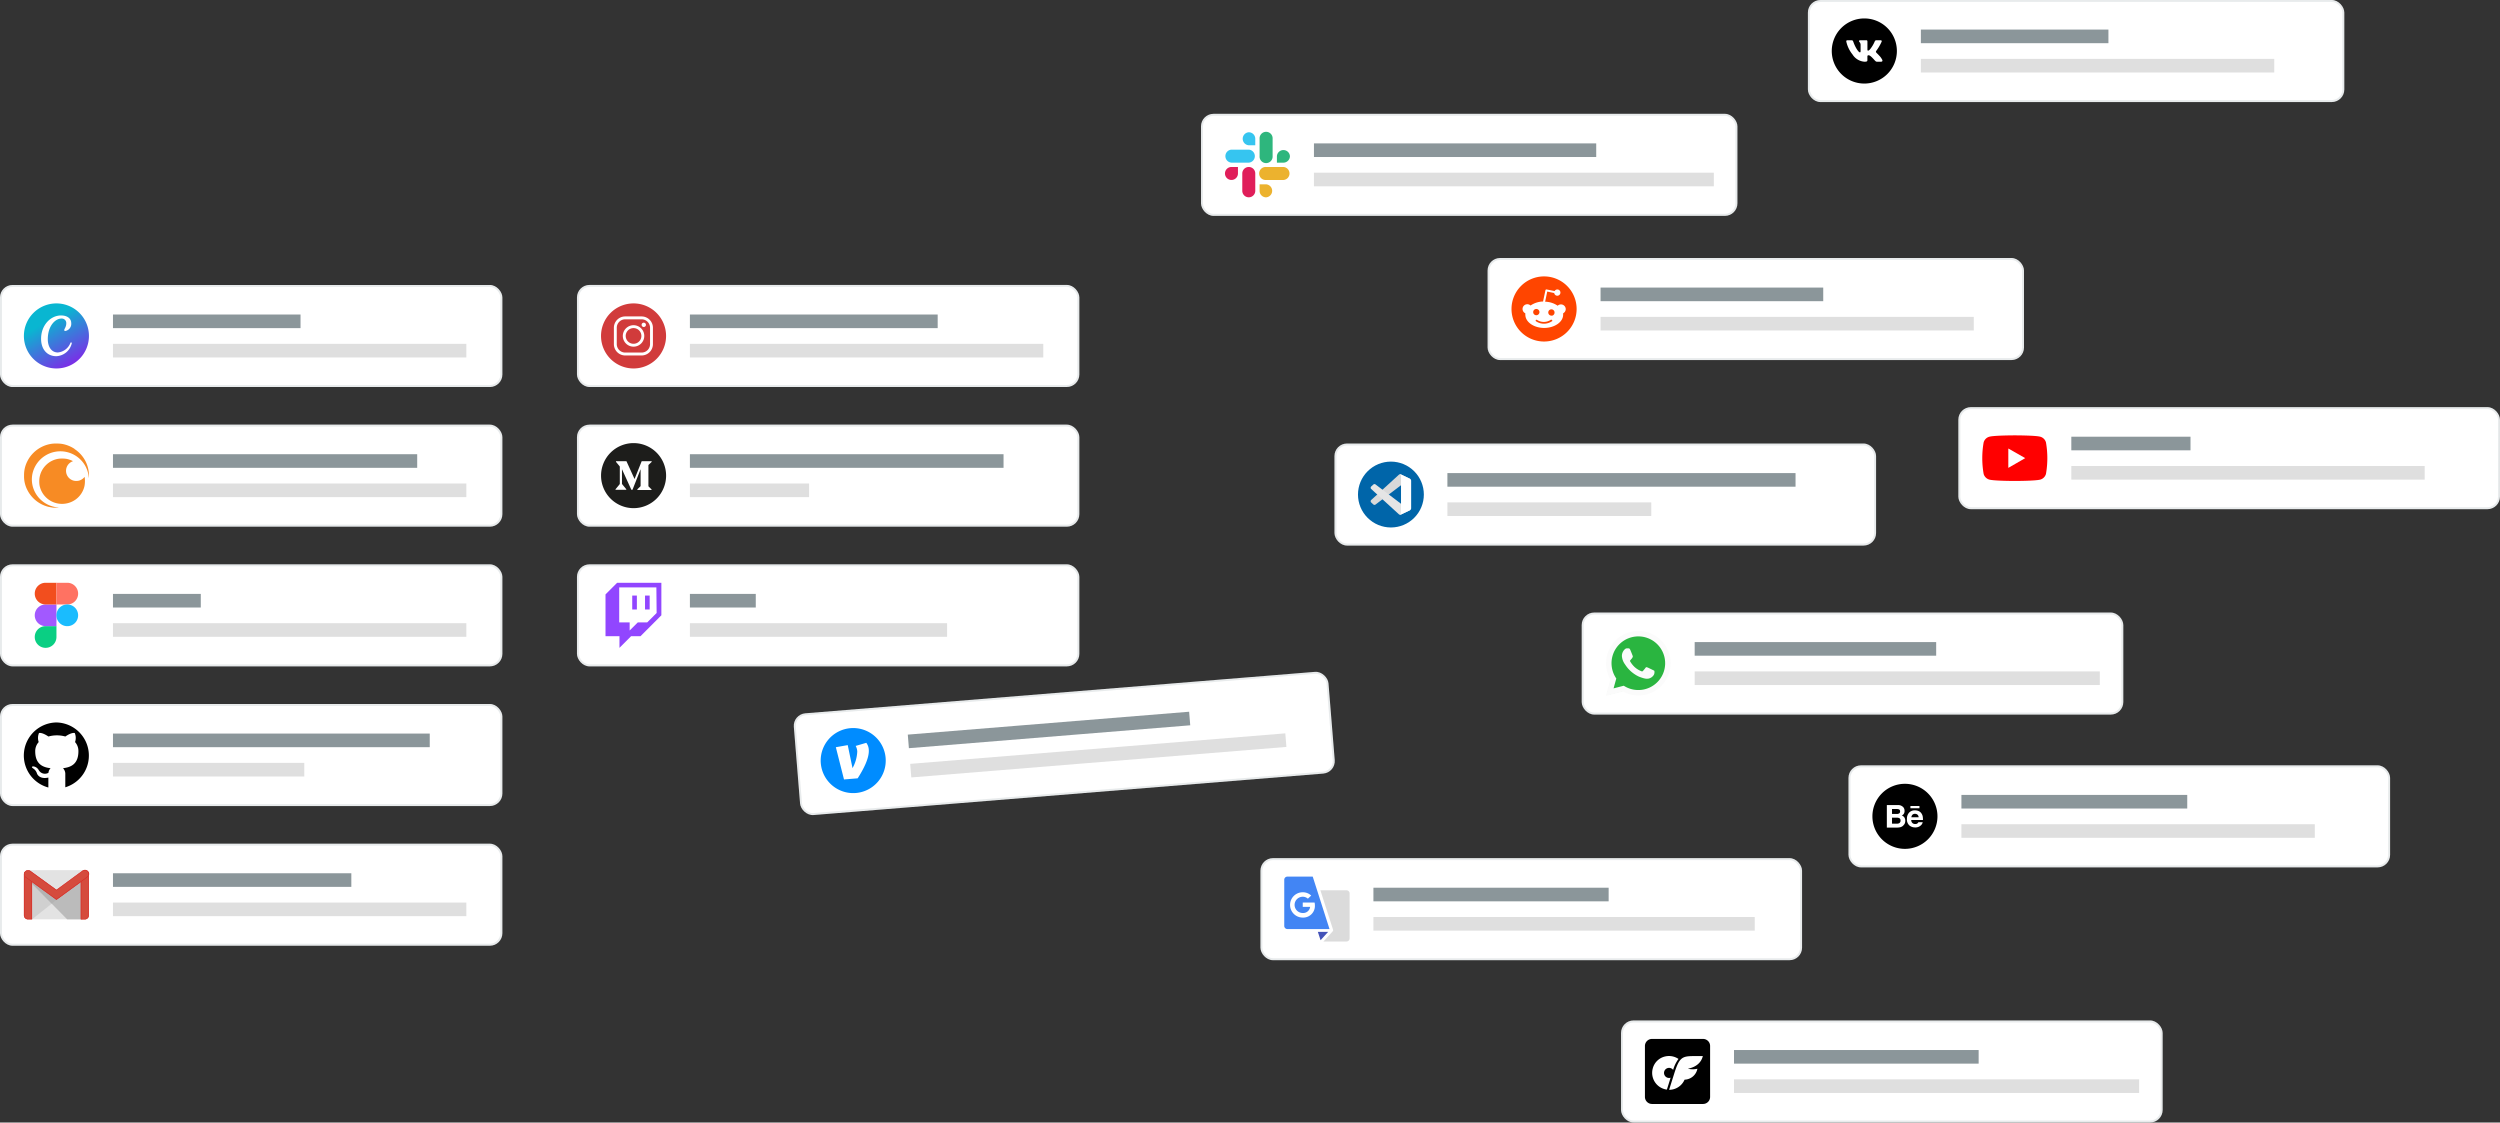 <svg xmlns="http://www.w3.org/2000/svg" xmlns:xlink="http://www.w3.org/1999/xlink" viewBox="0 0 797.1 357.9"><rect x="0" y="0" width="797.1" height="357.9" fill="#333333" stroke="none"/><defs><clipPath id="clip-path"><rect x="191.46" y="96.62" width="21" height="21" fill="none"/></clipPath><clipPath id="clip-path-2"><rect x="191.46" y="141.16" width="21" height="21" fill="none"/></clipPath><clipPath id="clip-path-3"><rect x="191.46" y="185.7" width="21" height="21" fill="none"/></clipPath><clipPath id="clip-path-4"><rect x="261.55" y="232.01" width="21" height="21" transform="translate(-18.76 22.85) rotate(-4.65)" fill="none"/></clipPath><clipPath id="clip-path-5"><rect x="390.44" y="42.06" width="21" height="21" fill="none"/></clipPath><clipPath id="clip-path-6"><rect x="583.94" y="5.77" width="21" height="21" fill="none"/></clipPath><clipPath id="clip-path-7"><rect x="481.81" y="88.03" width="21" height="21" fill="none"/></clipPath><clipPath id="clip-path-8"><path d="M443.48,147.18h0a10.5,10.5,0,0,1,10.5,10.5h0a10.5,10.5,0,0,1-10.5,10.5h0a10.5,10.5,0,0,1-10.5-10.5h0A10.5,10.5,0,0,1,443.48,147.18Z" fill="none"/></clipPath><clipPath id="clip-path-9"><rect x="511.82" y="201.07" width="21" height="21" fill="none"/></clipPath><clipPath id="clip-path-10"><rect x="631.91" y="135.58" width="21" height="21" fill="none"/></clipPath><clipPath id="clip-path-11"><rect x="596.87" y="249.79" width="21" height="21" fill="none"/></clipPath><clipPath id="clip-path-12"><rect x="409.39" y="279.38" width="21" height="21" fill="none"/></clipPath><clipPath id="clip-path-13"><rect x="524.36" y="331.13" width="21" height="21" fill="none"/></clipPath><clipPath id="clip-path-14"><rect x="7.51" y="96.62" width="21" height="21" fill="none"/></clipPath><linearGradient id="linear-gradient" x1="15.27" y1="256.71" x2="23.21" y2="242.76" gradientTransform="matrix(1, 0, 0, -1, 0, 359.03)" gradientUnits="userSpaceOnUse"><stop offset="0" stop-color="#09b6d1"/><stop offset="1" stop-color="#7c2ce7"/></linearGradient><clipPath id="clip-path-15"><rect x="7.51" y="141.16" width="21" height="21" fill="none"/></clipPath><clipPath id="clip-path-16"><rect x="7.51" y="185.7" width="21" height="21" fill="none"/></clipPath><clipPath id="clip-path-17"><rect x="7.51" y="230.23" width="21" height="21" fill="none"/></clipPath><clipPath id="clip-path-18"><rect x="7.51" y="274.77" width="21" height="21" fill="none"/></clipPath></defs><rect x="183.96" y="90.85" width="160.18" height="32.54" rx="4" fill="#fff"/><rect x="184.27" y="91.17" width="159.55" height="31.91" rx="3.69" fill="none" stroke="#002231" stroke-opacity="0.09" stroke-width="0.63"/><g clip-path="url(#clip-path)"><path d="M202,117.48a10.37,10.37,0,1,0-10.37-10.37A10.37,10.37,0,0,0,202,117.48Z" fill="#d13b3b"/><path d="M204.57,113.34h-5.23a3.62,3.62,0,0,1-3.61-3.62V104.5a3.61,3.61,0,0,1,3.61-3.61h5.23a3.61,3.61,0,0,1,3.61,3.61v5.22A3.62,3.62,0,0,1,204.57,113.34Zm-5.23-11.53a2.7,2.7,0,0,0-2.69,2.69v5.22a2.69,2.69,0,0,0,2.69,2.69h5.23a2.69,2.69,0,0,0,2.69-2.69V104.5a2.7,2.7,0,0,0-2.69-2.69Z" fill="#fff"/><path d="M202,110.53a3.42,3.42,0,1,1,3.42-3.42A3.42,3.42,0,0,1,202,110.53Zm0-5.92a2.5,2.5,0,1,0,2.5,2.5A2.51,2.51,0,0,0,202,104.61Z" fill="#fff"/><path d="M205.26,104.26a.69.69,0,1,0-.69-.69A.69.69,0,0,0,205.26,104.26Z" fill="#fff"/></g><rect x="219.97" y="100.28" width="79" height="4.34" fill="#8b969a"/><rect x="219.97" y="109.63" width="112.67" height="4.34" fill="#dfdfdf"/><rect x="183.96" y="135.39" width="160.18" height="32.54" rx="4" fill="#fff"/><rect x="184.27" y="135.7" width="159.55" height="31.91" rx="3.69" fill="none" stroke="#002231" stroke-opacity="0.09" stroke-width="0.63"/><g clip-path="url(#clip-path-2)"><path d="M202,141.28a10.37,10.37,0,1,0,10.38,10.37A10.37,10.37,0,0,0,202,141.28Zm5.77,6-.92.88a.29.29,0,0,0-.11.26v6.48a.29.29,0,0,0,.11.26l.89.88v.19h-4.52V156l.94-.9a.28.28,0,0,0,.09-.26v-5.24l-2.59,6.57h-.35l-3-6.57V154a.59.59,0,0,0,.16.51l1.21,1.47v.19h-3.43V156l1.21-1.47a.59.59,0,0,0,.16-.51v-5.09a.46.46,0,0,0-.15-.38l-1.07-1.29v-.2h3.34l2.58,5.67,2.27-5.67h3.19Z" fill="#1d1d1b"/></g><rect x="219.97" y="144.82" width="100" height="4.34" fill="#8b969a"/><rect x="219.97" y="154.16" width="38" height="4.34" fill="#dfdfdf"/><rect x="183.96" y="179.93" width="160.18" height="32.54" rx="4" fill="#fff"/><rect x="184.27" y="180.24" width="159.55" height="31.91" rx="3.69" fill="none" stroke="#002231" stroke-opacity="0.09" stroke-width="0.63"/><g clip-path="url(#clip-path-3)"><path d="M209.36,195.44l-3,3h-3l-2.6,2.59v-2.59h-3.33V187.29h11.85Z" fill="#fff"/><path d="M196.77,185.81l-3.71,3.71v13.33h4.45v3.71l3.7-3.71h3l6.66-6.67V185.81Zm12.59,9.63-3,3h-3l-2.6,2.59v-2.59h-3.33V187.29h11.85Z" fill="#9146ff"/><path d="M207.14,189.89h-1.48v4.44h1.48Z" fill="#9146ff"/><path d="M203.06,189.89h-1.48v4.44h1.48Z" fill="#9146ff"/></g><rect x="219.97" y="189.36" width="21" height="4.34" fill="#8b969a"/><rect x="219.97" y="198.7" width="82" height="4.34" fill="#dfdfdf"/><rect x="253.82" y="220.77" width="171.03" height="32.54" rx="4" transform="translate(-18.1 28.29) rotate(-4.65)" fill="#fff"/><rect x="254.13" y="221.08" width="170.4" height="31.91" rx="3.69" stroke-width="0.63" fill="none" stroke="#002231" stroke-opacity="0.09" transform="translate(-18.1 28.29) rotate(-4.65)"/><g clip-path="url(#clip-path-4)"><path d="M272.88,252.84a10.37,10.37,0,1,0-11.18-9.5A10.38,10.38,0,0,0,272.88,252.84Z" fill="#008cff"/><path d="M276.21,236.84A4,4,0,0,1,277,239c.23,2.74-1.84,6.5-3.54,9.16l-4.36.36-2.6-10.28,3.79-.67,1.53,7.34a12,12,0,0,0,1.51-5.27,4,4,0,0,0-.51-1.81Z" fill="#fff"/></g><rect x="289.47" y="230.57" width="90" height="4.34" transform="translate(-17.77 27.88) rotate(-4.65)" fill="#8b969a"/><rect x="290.18" y="238.67" width="120" height="4.34" transform="translate(-18.37 29.19) rotate(-4.65)" fill="#dfdfdf"/><rect x="382.93" y="36.29" width="171.03" height="32.54" rx="4" fill="#fff"/><rect x="383.24" y="36.6" width="170.4" height="31.91" rx="3.69" fill="none" stroke="#002231" stroke-opacity="0.09" stroke-width="0.63"/><g clip-path="url(#clip-path-5)"><path d="M398.16,42.17a2.08,2.08,0,0,0,0,4.15h2.07V44.25a2.07,2.07,0,0,0-2.07-2.08Zm0,5.54h-5.52a2.08,2.08,0,0,0,0,4.15h5.52a2.08,2.08,0,0,0,0-4.15Z" fill="#36c5f0"/><path d="M411.28,49.78a2.08,2.08,0,0,0-4.15,0v2.08h2.08A2.08,2.08,0,0,0,411.28,49.78Zm-5.52,0V44.25a2.08,2.08,0,1,0-4.15,0v5.53a2.08,2.08,0,1,0,4.15,0Z" fill="#2eb67d"/><path d="M403.68,62.92a2.08,2.08,0,0,0,0-4.15h-2.07v2.08A2.07,2.07,0,0,0,403.68,62.92Zm0-5.53h5.53a2.08,2.08,0,0,0,0-4.15h-5.52a2.08,2.08,0,1,0,0,4.15Z" fill="#ecb22e"/><path d="M390.57,55.31a2.07,2.07,0,1,0,4.14,0V53.24h-2.07A2.07,2.07,0,0,0,390.57,55.31Zm5.52,0v5.53a2.07,2.07,0,1,0,4.14,0V55.31a2.07,2.07,0,1,0-4.14,0Z" fill="#e01e5a"/></g><rect x="418.94" y="45.72" width="90" height="4.34" fill="#8b969a"/><rect x="418.94" y="55.06" width="127.5" height="4.34" fill="#dfdfdf"/><rect x="576.43" width="171.03" height="32.54" rx="4" fill="#fff"/><rect x="576.75" y="0.31" width="170.4" height="31.91" rx="3.69" fill="none" stroke="#002231" stroke-opacity="0.09" stroke-width="0.63"/><g clip-path="url(#clip-path-6)"><path d="M594.43,5.88A10.38,10.38,0,1,0,604.8,16.26,10.37,10.37,0,0,0,594.43,5.88Zm5.3,13.8h-1.26c-.48,0-.63-.38-1.48-1.24s-1.07-.81-1.26-.81-.33.07-.33.43v1.13c0,.31-.1.49-.9.49a4.9,4.9,0,0,1-3.84-2.31,10,10,0,0,1-2-4.18c0-.19.07-.36.43-.36h1.26c.32,0,.44.15.56.49.62,1.8,1.66,3.37,2.09,3.37.16,0,.23-.07.23-.48V14.35c0-.85-.5-.92-.5-1.23a.3.3,0,0,1,.32-.29h2c.27,0,.36.15.36.47v2.5c0,.26.12.36.2.36s.29-.1.59-.39a10.58,10.58,0,0,0,1.55-2.58.55.55,0,0,1,.55-.36h1.26c.38,0,.46.2.38.47a15.93,15.93,0,0,1-1.7,2.9c-.13.21-.19.32,0,.56s.58.56.87.91a5.25,5.25,0,0,1,1.06,1.47C600.27,19.5,600.09,19.68,599.73,19.68Z"/></g><rect x="612.45" y="9.43" width="59.8" height="4.34" fill="#8b969a"/><rect x="612.45" y="18.77" width="112.67" height="4.34" fill="#dfdfdf"/><rect x="474.3" y="82.26" width="171.03" height="32.54" rx="4" fill="#fff"/><rect x="474.61" y="82.57" width="170.4" height="31.91" rx="3.69" fill="none" stroke="#002231" stroke-opacity="0.09" stroke-width="0.63"/><g clip-path="url(#clip-path-7)"><path d="M492.3,108.89a10.38,10.38,0,1,0-10.37-10.38A10.37,10.37,0,0,0,492.3,108.89Z" fill="#ff4500"/><path d="M499.22,98.51a1.52,1.52,0,0,0-1.57-1.45,1.49,1.49,0,0,0-1,.42,7.33,7.33,0,0,0-4-1.28l.67-3.24,2.22.47a1,1,0,1,0,.92-1.14,1,1,0,0,0-.78.51l-2.54-.51a.32.32,0,0,0-.39.24h0l-.76,3.6A7.4,7.4,0,0,0,488,97.41a1.51,1.51,0,1,0-2.07,2.21,1.27,1.27,0,0,0,.41.27,1.77,1.77,0,0,0,0,.46c0,2.32,2.7,4.21,6,4.21s6.05-1.88,6.05-4.21a3.53,3.53,0,0,0,0-.46A1.51,1.51,0,0,0,499.22,98.51Zm-10.38,1a1,1,0,1,1,1,1A1,1,0,0,1,488.84,99.55Zm6,2.9v0a4.51,4.51,0,0,1-5.13,0,.29.29,0,0,1,0-.4.3.3,0,0,1,.36,0,4,4,0,0,0,4.32,0,.29.29,0,0,1,.41,0A.3.3,0,0,1,494.87,102.45Zm-.14-1.78h-.05v0a1,1,0,1,1,1-1A1,1,0,0,1,494.73,100.67Z" fill="#fff"/></g><rect x="510.32" y="91.69" width="71" height="4.34" fill="#8b969a"/><rect x="510.32" y="101.03" width="119" height="4.34" fill="#dfdfdf"/><rect x="425.48" y="141.41" width="172.69" height="32.54" rx="4" fill="#fff"/><rect x="425.79" y="141.72" width="172.07" height="31.91" rx="3.69" fill="none" stroke="#002231" stroke-opacity="0.09" stroke-width="0.63"/><g clip-path="url(#clip-path-8)"><path d="M455.17,146.24H432.08V170h23.09Z" fill="#0065a9"/><path d="M449.47,152.61l-2.66-1.28a.81.81,0,0,0-.92.15l-8.7,7.94a.54.54,0,0,0,0,.79l.71.65a.54.54,0,0,0,.69,0l10.48-7.95a.54.54,0,0,1,.86.43v0A.79.79,0,0,0,449.47,152.61Z" fill="#d9d9d9"/><path d="M449.47,162.72,446.81,164a.81.81,0,0,1-.92-.15l-8.7-7.94a.54.54,0,0,1,0-.79l.71-.65a.54.54,0,0,1,.69,0l10.48,7.95a.53.53,0,0,0,.86-.42v0A.79.79,0,0,1,449.47,162.72Z" fill="#e5e5e5"/><path d="M446.81,164a.81.81,0,0,1-.92-.15.48.48,0,0,0,.81-.34V151.82a.48.48,0,0,0-.81-.34.81.81,0,0,1,.92-.15l2.66,1.28a.79.79,0,0,1,.46.72V162a.79.79,0,0,1-.46.72Z" fill="#fff"/></g><rect x="461.49" y="150.84" width="111" height="4.34" fill="#8b969a"/><rect x="461.49" y="160.18" width="65" height="4.34" fill="#dfdfdf"/><rect x="504.31" y="195.3" width="172.69" height="32.54" rx="4" fill="#fff"/><rect x="504.63" y="195.61" width="172.07" height="31.91" rx="3.69" fill="none" stroke="#002231" stroke-opacity="0.09" stroke-width="0.63"/><g clip-path="url(#clip-path-9)"><path d="M512.42,211.46a9.88,9.88,0,0,0,1.33,5l-1.41,5.15,5.26-1.38a10.07,10.07,0,0,0,4.75,1.21h0a9.93,9.93,0,0,0,7-17,9.82,9.82,0,0,0-7-2.91A10,10,0,0,0,512.42,211.46Z" fill="#2ab540"/><path d="M512.07,211.46a10.27,10.27,0,0,0,1.37,5.14L512,221.93l5.45-1.43a10.31,10.31,0,0,0,4.92,1.25h0a10.29,10.29,0,1,0-10.28-10.29m3.25,4.87-.21-.32a8.55,8.55,0,1,1,7.24,4h0a8.52,8.52,0,0,1-4.35-1.19l-.31-.18-3.24.84Zm7,5.42Z" fill="#fbfbfb"/><path d="M519.78,207.16c-.19-.43-.39-.43-.57-.44h-.5a1,1,0,0,0-.68.32,2.88,2.88,0,0,0-.9,2.15,5,5,0,0,0,1,2.65,10.44,10.44,0,0,0,4.39,3.88c2.17.86,2.61.69,3.08.65a2.62,2.62,0,0,0,1.73-1.23,2,2,0,0,0,.15-1.22c-.06-.11-.23-.17-.49-.3s-1.52-.75-1.75-.83-.41-.13-.58.13-.67.83-.82,1-.3.2-.55.07a6.94,6.94,0,0,1-2.07-1.28,7.78,7.78,0,0,1-1.43-1.78c-.15-.25,0-.39.11-.52s.26-.3.39-.45a1.9,1.9,0,0,0,.26-.43.5.5,0,0,0,0-.45C520.51,208.94,520,207.67,519.78,207.16Z" fill="#fbfbfb"/></g><rect x="540.33" y="204.72" width="77" height="4.34" fill="#8b969a"/><rect x="540.33" y="214.07" width="129.17" height="4.34" fill="#dfdfdf"/><rect x="624.4" y="129.81" width="172.69" height="32.54" rx="4" fill="#fff"/><rect x="624.72" y="130.12" width="172.07" height="31.91" rx="3.69" fill="none" stroke="#002231" stroke-opacity="0.09" stroke-width="0.63"/><g clip-path="url(#clip-path-10)"><path d="M652.34,141.08a2.6,2.6,0,0,0-1.83-1.84c-1.62-.43-8.11-.43-8.11-.43s-6.49,0-8.1.43a2.59,2.59,0,0,0-1.84,1.84,29.17,29.17,0,0,0,0,10,2.61,2.61,0,0,0,1.84,1.84c1.61.43,8.1.43,8.1.43s6.49,0,8.11-.43a2.61,2.61,0,0,0,1.83-1.84,29.17,29.17,0,0,0,0-10Z" fill="red"/><path d="M640.33,149.18l5.39-3.11L640.33,143Z" fill="#fff"/></g><rect x="660.42" y="139.24" width="38" height="4.34" fill="#8b969a"/><rect x="660.42" y="148.58" width="112.67" height="4.34" fill="#dfdfdf"/><rect x="589.37" y="244.02" width="172.69" height="32.54" rx="4" fill="#fff"/><rect x="589.68" y="244.34" width="172.07" height="31.91" rx="3.69" fill="none" stroke="#002231" stroke-opacity="0.09" stroke-width="0.63"/><g clip-path="url(#clip-path-11)"><path d="M610.58,259.48a1.1,1.1,0,0,0-.81.29,1.41,1.41,0,0,0-.35.8h2.31a1.11,1.11,0,0,0-.36-.82A1.18,1.18,0,0,0,610.58,259.48Z"/><path d="M605.53,259.34a.67.67,0,0,0,.29-.63.65.65,0,0,0-.38-.66,2.92,2.92,0,0,0-.85-.11h-1.34v1.58h1.52A1.43,1.43,0,0,0,605.53,259.34Z"/><path d="M605.51,260.83a1.73,1.73,0,0,0-.72-.12h-1.54v1.91h1.52a1.65,1.65,0,0,0,.73-.13.9.9,0,0,0,.47-.89A.78.78,0,0,0,605.51,260.83Z"/><path d="M607.36,249.91a10.37,10.37,0,1,0,10.38,10.37A10.37,10.37,0,0,0,607.36,249.91Zm1.76,7.08H612v.72h-2.89Zm-2,5.86a2.11,2.11,0,0,1-.51.56,2.14,2.14,0,0,1-.81.36,5.32,5.32,0,0,1-1,.1H601.6v-7.18h3.46a2.2,2.2,0,0,1,1.86.77,1.81,1.81,0,0,1,.33,1.09,1.62,1.62,0,0,1-.33,1.06,1.92,1.92,0,0,1-.55.41,1.57,1.57,0,0,1,.83.63,2,2,0,0,1,.28,1.05A2.14,2.14,0,0,1,607.16,262.85Zm6-1.4h-3.74a1.23,1.23,0,0,0,.54,1.09,1.34,1.34,0,0,0,.74.19,1,1,0,0,0,1-.59h1.37a1.66,1.66,0,0,1-.49.93,2.51,2.51,0,0,1-1.94.75,2.83,2.83,0,0,1-1.81-.63,2.52,2.52,0,0,1-.78-2.06,2.81,2.81,0,0,1,.71-2.05,2.45,2.45,0,0,1,1.84-.71,2.92,2.92,0,0,1,1.2.24,2,2,0,0,1,.89.76,2.48,2.48,0,0,1,.41,1.06A7.12,7.12,0,0,1,613.12,261.45Z"/></g><rect x="625.38" y="253.45" width="72" height="4.34" fill="#8b969a"/><rect x="625.38" y="262.79" width="112.67" height="4.34" fill="#dfdfdf"/><rect x="401.88" y="273.61" width="172.69" height="32.54" rx="4" fill="#fff"/><rect x="402.19" y="273.93" width="172.07" height="31.91" rx="3.69" fill="none" stroke="#002231" stroke-opacity="0.09" stroke-width="0.63"/><g clip-path="url(#clip-path-12)"><path d="M421.05,299.78l-.46-1.41-.41-1.26h3.29Z" fill="#4352b8"/><path d="M418.55,279.5h-8.08a1,1,0,0,0-1,1v14.72a1,1,0,0,0,1,1H423.9Z" fill="#4285f4"/><path d="M429.29,283.86H421l1.49,4.66,1.83,5.67.73,2.29s0,0,0,.08h0a.46.46,0,0,1-.09.34l0,0-3,3.29h7.35a1,1,0,0,0,1-.94V284.79A1,1,0,0,0,429.29,283.86Z" fill="#dbdbdb"/><path d="M415.36,292.56a4,4,0,0,1,0-8.07,3.88,3.88,0,0,1,2.7,1.05l-1.06,1a2.38,2.38,0,0,0-1.64-.62,2.59,2.59,0,0,0,0,5.18,2.22,2.22,0,0,0,2.36-1.95h-2.35v-1.38h3.77a3.28,3.28,0,0,1,.1.82A3.72,3.72,0,0,1,415.36,292.56Z" fill="#fff"/></g><rect x="437.9" y="283.04" width="75" height="4.34" fill="#8b969a"/><rect x="437.9" y="292.38" width="121.58" height="4.34" fill="#dfdfdf"/><rect x="516.85" y="325.36" width="172.69" height="32.54" rx="4" fill="#fff"/><rect x="517.16" y="325.68" width="172.07" height="31.91" rx="3.69" fill="none" stroke="#002231" stroke-opacity="0.09" stroke-width="0.63"/><g clip-path="url(#clip-path-13)"><path d="M524.47,333.5v16.24a2.26,2.26,0,0,0,2.26,2.25H543a2.25,2.25,0,0,0,2.25-2.25V333.5a2.25,2.25,0,0,0-2.25-2.25H526.73A2.26,2.26,0,0,0,524.47,333.5Zm2.47,7.26a5.28,5.28,0,0,1,3.94-3.91,5.4,5.4,0,0,1,4.29.78,10.75,10.75,0,0,0-1.71,3.5,1.61,1.61,0,1,0-1.3,2.57h0a1.35,1.35,0,0,0,.5-.09l-1.19,3.8A5.38,5.38,0,0,1,526.94,340.76Zm11.26,0a6.78,6.78,0,0,0,3,0,4.29,4.29,0,0,1-4.09,3.48,5.37,5.37,0,0,1-4.93,3.24l1.61-5.13c1.66-5.27,2.51-5.63,6.44-5.63h2.7C542.46,338.69,540.91,340.21,538.2,340.74Z"/></g><rect x="552.87" y="334.79" width="78" height="4.34" fill="#8b969a"/><rect x="552.87" y="344.14" width="129.17" height="4.34" fill="#dfdfdf"/><rect y="90.86" width="160.18" height="32.54" rx="4" fill="#fff"/><rect x="0.31" y="91.17" width="159.55" height="31.91" rx="3.69" fill="none" stroke="#002231" stroke-opacity="0.09" stroke-width="0.63"/><g clip-path="url(#clip-path-14)"><path d="M18,117.48A10.37,10.37,0,1,0,7.62,107.11,10.37,10.37,0,0,0,18,117.48Z" fill="url(#linear-gradient)"/><path d="M22.66,109.16c-.09,0-.16.07-.23.22a4.75,4.75,0,0,1-4,3c-2,0-3.19-1.78-3.19-4.24,0-4.16,2.32-6.57,4.35-6.57a1.44,1.44,0,0,1,1.54,1.55c0,1.13-.65,1.73-.65,2.13,0,.18.11.28.34.28A2.31,2.31,0,0,0,22.71,103c0-1.4-1.21-2.42-3.25-2.42-3.37,0-6.36,3.12-6.36,7.44,0,3.34,1.91,5.55,4.86,5.55a5.31,5.31,0,0,0,4.93-4.12C22.89,109.26,22.78,109.16,22.66,109.16Z" fill="#fff"/></g><rect x="36.02" y="100.28" width="59.8" height="4.34" fill="#8b969a"/><rect x="36.02" y="109.63" width="112.67" height="4.34" fill="#dfdfdf"/><rect y="135.39" width="160.18" height="32.54" rx="4" fill="#fff"/><rect x="0.31" y="135.7" width="159.55" height="31.91" rx="3.69" fill="none" stroke="#002231" stroke-opacity="0.09" stroke-width="0.63"/><g clip-path="url(#clip-path-15)"><path d="M27,152.09a1.08,1.08,0,0,0-.29.25,3.35,3.35,0,0,1-1.54.91,3.62,3.62,0,0,1-1.67,0,3.23,3.23,0,0,1-.58-6.06l.35-.17-.37-.17a8,8,0,0,0-1.63-.53,9.19,9.19,0,0,0-2.46-.07,7.26,7.26,0,0,0-6.22,6.14,8.44,8.44,0,0,0,0,2.24,7.26,7.26,0,0,0,6.61,6,7.44,7.44,0,0,0,5-1.43,7.22,7.22,0,0,0,2.76-4.35,8.88,8.88,0,0,0,.09-2.25A3.88,3.88,0,0,0,27,152.09Z" fill="#f78b24"/><path d="M23.76,143.12a10.57,10.57,0,0,0-4-1.59,13.83,13.83,0,0,0-3.09-.06,10.32,10.32,0,0,0-6,2.91,10,10,0,0,0-2,2.79,9.58,9.58,0,0,0-1,4.48,9.4,9.4,0,0,0,1,4.48,10.37,10.37,0,0,0,6.74,5.46c.34.08,1.26.24,1.61.27l.95,0c.79,0,1,0,.32-.1a8.79,8.79,0,0,1-2-.44,9.06,9.06,0,0,1-5.67-5.66,8.76,8.76,0,0,1-.28-4.57A9.11,9.11,0,0,1,26.86,148,8.9,8.9,0,0,1,28.27,152c0,.26,0,.32.07.26a10.11,10.11,0,0,0-4.58-9.09Z" fill="#f78b24"/></g><rect x="36.02" y="144.82" width="97" height="4.34" fill="#8b969a"/><rect x="36.02" y="154.16" width="112.67" height="4.34" fill="#dfdfdf"/><rect y="179.93" width="160.18" height="32.54" rx="4" fill="#fff"/><rect x="0.31" y="180.24" width="159.55" height="31.91" rx="3.69" fill="none" stroke="#002231" stroke-opacity="0.09" stroke-width="0.63"/><g clip-path="url(#clip-path-16)"><path d="M14.54,206.56A3.46,3.46,0,0,0,18,203.1v-3.46H14.54a3.46,3.46,0,1,0,0,6.92Z" fill="#0acf83"/><path d="M11.08,196.18a3.46,3.46,0,0,1,3.46-3.45H18v6.91H14.54A3.46,3.46,0,0,1,11.08,196.18Z" fill="#a259ff"/><path d="M11.08,189.27a3.46,3.46,0,0,1,3.46-3.46H18v6.92H14.54A3.46,3.46,0,0,1,11.08,189.27Z" fill="#f24e1e"/><path d="M18,185.81h3.45a3.46,3.46,0,1,1,0,6.92H18Z" fill="#ff7262"/><path d="M24.91,196.18a3.46,3.46,0,1,1-3.46-3.45A3.46,3.46,0,0,1,24.91,196.18Z" fill="#1abcfe"/></g><rect x="36.02" y="189.36" width="28" height="4.34" fill="#8b969a"/><rect x="36.02" y="198.7" width="112.67" height="4.34" fill="#dfdfdf"/><rect y="224.46" width="160.18" height="32.54" rx="4" fill="#fff"/><rect x="0.31" y="224.78" width="159.55" height="31.91" rx="3.69" fill="none" stroke="#002231" stroke-opacity="0.09" stroke-width="0.63"/><g clip-path="url(#clip-path-17)"><path d="M18,230.35a10.55,10.55,0,0,0-2.58,20.74c0-1.21,0-2.71,0-3.17-3,.66-3.63-1.29-3.63-1.29a2.86,2.86,0,0,0-1.19-1.6c-1-.68.07-.67.07-.67a2.28,2.28,0,0,1,1.65,1.13,2.27,2.27,0,0,0,3.13.91,2.38,2.38,0,0,1,.68-1.46c-2.39-.28-4.9-1.22-4.9-5.41a4.27,4.27,0,0,1,1.11-2.93,4,4,0,0,1,.1-2.89s.91-.3,3,1.12a10,10,0,0,1,5.39,0c2.06-1.42,3-1.12,3-1.12a4,4,0,0,1,.1,2.89A4.27,4.27,0,0,1,25,239.53c0,4.2-2.52,5.13-4.91,5.4a2.65,2.65,0,0,1,.73,2c0,.81,0,2.68,0,4.09A10.56,10.56,0,0,0,18,230.35Z"/></g><rect x="36.02" y="233.89" width="101" height="4.34" fill="#8b969a"/><rect x="36.02" y="243.24" width="61" height="4.34" fill="#dfdfdf"/><rect y="269" width="160.18" height="32.54" rx="4" fill="#fff"/><rect x="0.31" y="269.31" width="159.55" height="31.91" rx="3.69" fill="none" stroke="#002231" stroke-opacity="0.09" stroke-width="0.63"/><g clip-path="url(#clip-path-18)"><path d="M27.05,293.13H8.92a1.3,1.3,0,0,1-1.29-1.3V278.74a1.3,1.3,0,0,1,1.29-1.3H27.05a1.3,1.3,0,0,1,1.29,1.3v13.09A1.29,1.29,0,0,1,27.05,293.13Z" fill="#e3e3e3"/><path d="M10.21,293.13,18,286.91l.05-.35-7.81-5.75Z" fill="#d0d0d0"/><path d="M26.25,293.13H21.42L10.21,281.76v-.95L18,286.56l8.11-5.83Z" fill="#bbb"/><path d="M18,286.91l.05-.35-7.81-5.75v.95l6.27,6.35Z" fill="#b3b3b3"/><path d="M8.92,293.13a1.29,1.29,0,0,1-1.29-1.3V278.72c0-.72.57-.85,1.29-.85s1.3.15,1.3.85v14.41Z" fill="#d54b3d"/><path d="M8.92,278.05c.93,0,1.11.28,1.11.67v14.22H8.92a1.11,1.11,0,0,1-1.11-1.11V278.72C7.81,278.31,8,278.05,8.92,278.05Zm0-.18c-.72,0-1.29.15-1.29.85v13.11a1.29,1.29,0,0,0,1.29,1.3h1.3V278.72C10.22,278,9.64,277.87,8.92,277.87Z" fill="#d72b27"/><path d="M27.05,293.13h-1.3V278.68c0-.72.58-.81,1.3-.81s1.29.09,1.29.81v13.17A1.28,1.28,0,0,1,27.05,293.13Z" fill="#d54b3d"/><path d="M27.05,278.05c.83,0,1.11.17,1.11.63v13.17A1.11,1.11,0,0,1,27.05,293H25.94V278.68C25.94,278.2,26.21,278.05,27.05,278.05Zm0-.18c-.72,0-1.3.09-1.3.81v14.47h1.3a1.29,1.29,0,0,0,1.29-1.3V278.68C28.34,278,27.77,277.87,27.05,277.87Z" fill="#d72b27"/><path d="M18,286.89l-9.79-7.1A1.3,1.3,0,0,1,7.87,278a1.35,1.35,0,0,1,1.85-.28l8.26,6,8.33-6.08a1.3,1.3,0,1,1,1.51,2.11Z" fill="#d54b3d"/><path d="M27.05,277.55a1.11,1.11,0,0,1,.9.47,1.13,1.13,0,0,1-.24,1.55L18,286.67l-9.68-7A1.13,1.13,0,0,1,8,278.09a1.17,1.17,0,0,1,.93-.46,1.08,1.08,0,0,1,.67.22l8.24,6,.12.08.11-.08,8.3-6.08A1.23,1.23,0,0,1,27.05,277.55Zm0-.18a1.25,1.25,0,0,0-.76.24L18,283.69l-8.27-6a1.3,1.3,0,1,0-1.52,2.11L18,286.91l9.83-7.17a1.32,1.32,0,0,0,.3-1.82A1.27,1.27,0,0,0,27.05,277.37Z" fill="#d72b27"/></g><rect x="36.02" y="278.43" width="76" height="4.34" fill="#8b969a"/><rect x="36.02" y="287.77" width="112.67" height="4.34" fill="#dfdfdf"/></svg>
